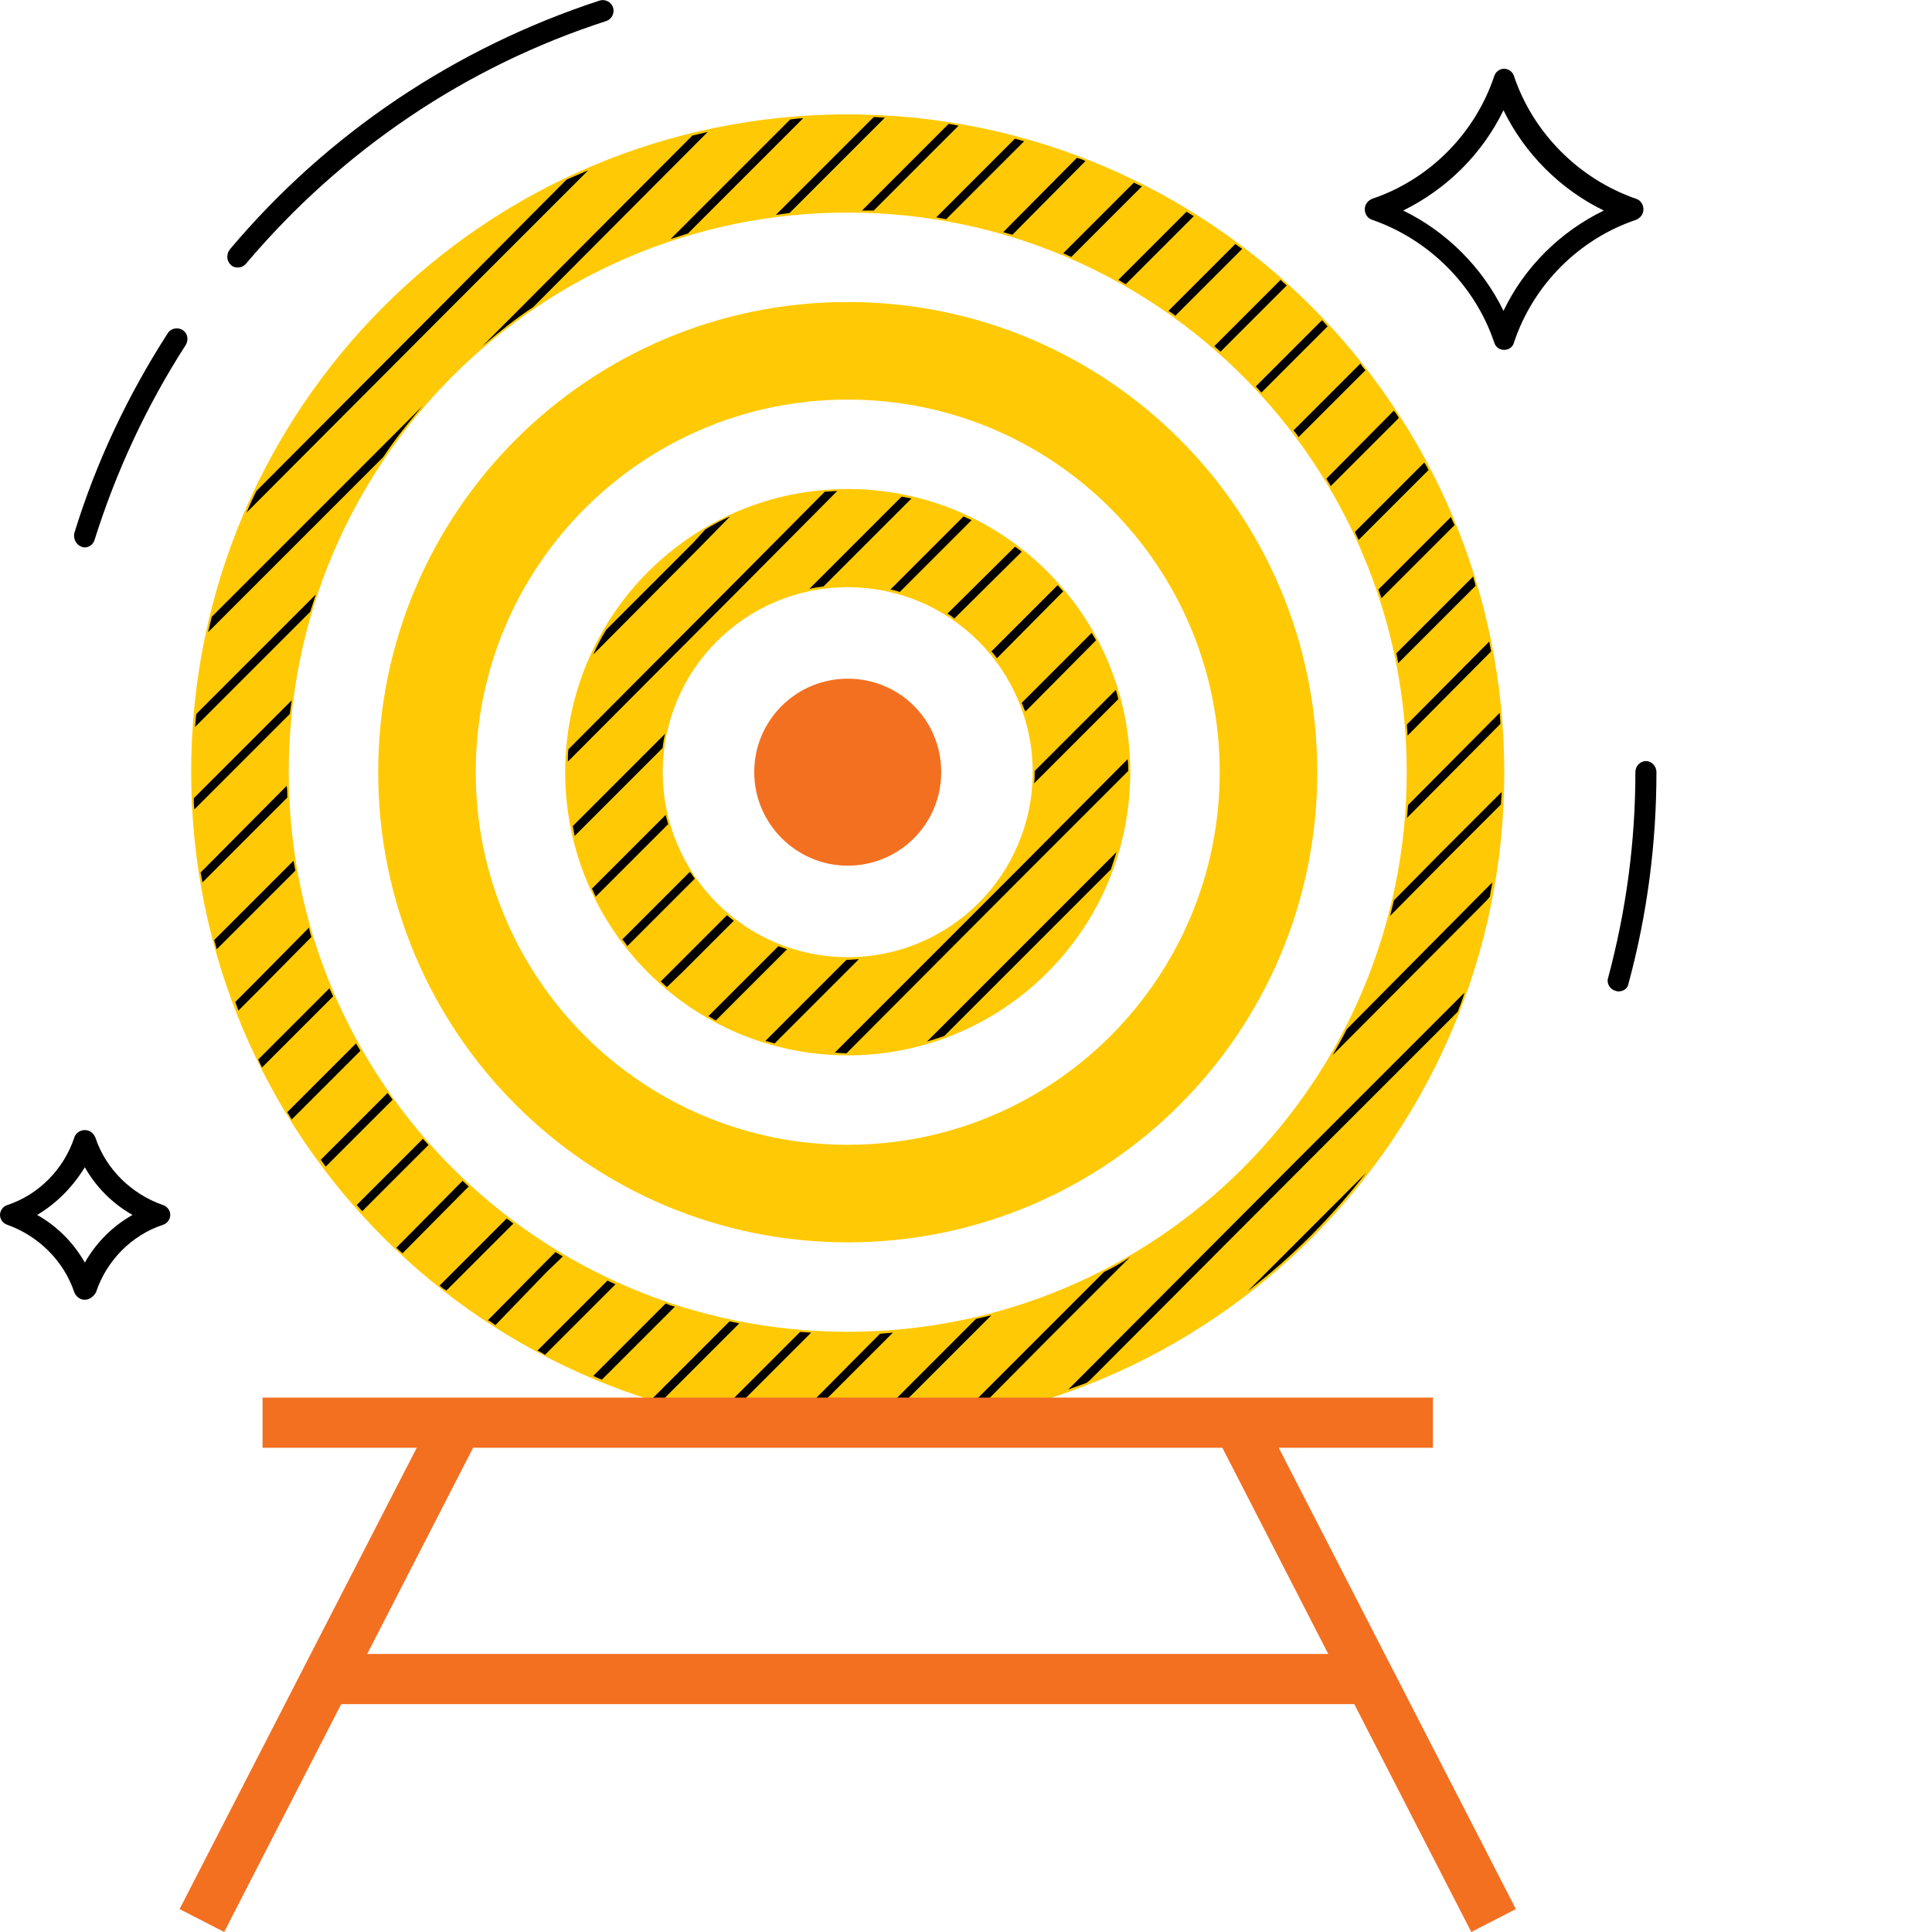 <?xml version="1.0" encoding="utf-8"?>
<!-- Generator: Adobe Illustrator 27.5.0, SVG Export Plug-In . SVG Version: 6.00 Build 0)  -->
<svg version="1.1" id="Layer_1" xmlns="http://www.w3.org/2000/svg" xmlns:xlink="http://www.w3.org/1999/xlink" x="0px" y="0px"
	 width="312px" height="312px" viewBox="0 0 312 312" style="enable-background:new 0 0 312 312;" xml:space="preserve">
<style type="text/css">
	.st0{fill:#FFCA05;stroke:#FFCA05;stroke-width:0.657;stroke-miterlimit:10;}
	.st1{fill:#F37021;}
</style>
<g>
	<g>
		<path class="st0" d="M136.9,18.8c-58.4,0-105.7,47.3-105.7,105.9s47.3,105.9,105.7,105.9c58.4,0,105.7-47.3,105.7-105.8
			S195.4,18.8,136.9,18.8z M136.9,215.4c-50.1,0-90.6-40.6-90.6-90.7s40.5-90.7,90.6-90.7c50.1,0,90.6,40.6,90.6,90.7
			S187,215.4,136.9,215.4z"/>
	</g>
	<g>
		<path d="M13.7,88.4c-0.2,0-0.3,0-0.5-0.1c-0.9-0.3-1.4-1.3-1.2-2.2c3.5-11.4,8.6-22.2,15.1-32.3c0.5-0.8,1.6-1,2.4-0.5
			s1,1.6,0.5,2.4c-6.3,9.8-11.2,20.3-14.7,31.4C15.1,87.9,14.4,88.4,13.7,88.4z M38.4,43.2c-0.4,0-0.8-0.1-1.1-0.4
			c-0.7-0.6-0.8-1.7-0.2-2.5C52.9,21.5,73.6,7.7,96.8,0.1c0.9-0.3,1.9,0.2,2.2,1.1c0.3,0.9-0.2,1.9-1.1,2.2
			c-22.6,7.3-42.6,20.8-58.1,39.1C39.4,43,38.9,43.2,38.4,43.2z"/>
	</g>
	<g>
		<path d="M261.4,160.1c-0.1,0-0.3,0-0.5-0.1c-0.9-0.2-1.5-1.2-1.2-2.1c2.9-10.8,4.4-21.9,4.4-33.2c0-1,0.8-1.8,1.7-1.8
			s1.7,0.8,1.7,1.8c0,11.6-1.5,23-4.5,34.1C262.9,159.6,262.2,160.1,261.4,160.1z"/>
	</g>
	<g>
		<path d="M206.8,45.2c0.3,0.3,0.7,0.6,1,0.9l-10.7,10.7c-0.3-0.3-0.7-0.6-1-0.9L206.8,45.2z M188.7,50.2c0.4,0.3,0.8,0.5,1.1,0.8
			l10.8-10.8c-0.4-0.3-0.7-0.5-1.1-0.8L188.7,50.2z M180.6,45.2c0.4,0.2,0.8,0.5,1.2,0.7l11-11c-0.4-0.2-0.8-0.5-1.2-0.7L180.6,45.2
			z M208.9,69.5c0.3,0.4,0.6,0.7,0.8,1.1l10.8-10.8c-0.3-0.4-0.6-0.7-0.8-1.1L208.9,69.5z M202.8,62.4c0.3,0.3,0.6,0.7,0.9,1
			l10.7-10.7c-0.3-0.3-0.6-0.7-0.9-1L202.8,62.4z M162,37.5c0.5,0.1,1,0.3,1.5,0.4L175.3,26c-0.5-0.2-0.9-0.4-1.4-0.5L162,37.5z
			 M139.2,34c0.6,0,1.2,0,1.9,0l13.7-13.7c-0.6-0.1-1.1-0.2-1.6-0.3L139.2,34z M151.2,35.1c0.5,0.1,1.1,0.2,1.6,0.3l12.6-12.6
			c-0.5-0.1-1-0.3-1.5-0.4L151.2,35.1z M50.1,98.8c0.3-0.9,0.6-1.9,0.9-2.8l-0.7,0.7l-18.6,18.6c-0.1,0.7-0.1,1.4-0.2,2.1L50.1,98.8
			z M171.7,40.9c0.4,0.2,0.9,0.4,1.3,0.6l11.4-11.4c-0.4-0.2-0.9-0.4-1.3-0.6L171.7,40.9z M31.4,130.7l15.4-15.4
			c0.1-0.7,0.2-1.5,0.3-2.2l-15.8,15.8C31.3,129.5,31.3,130.1,31.4,130.7z M107.5,210.5l-7.1,7.1l-4.6,4.6c0.4,0.2,0.9,0.4,1.4,0.6
			l4.2-4.2l7.6-7.6C108.4,210.9,108,210.7,107.5,210.5z M91.5,29L72.4,48.2l-31,31.1c-0.6,1.2-1.1,2.3-1.6,3.5l33.5-33.6L95,27.5
			C93.8,28,92.7,28.5,91.5,29z M214.2,77.3c0.2,0.4,0.5,0.8,0.7,1.2l11-11c-0.2-0.4-0.5-0.8-0.8-1.2L214.2,77.3z M61.9,73.8
			c1.9-2.9,4.1-5.6,6.3-8.2L43.7,90.1l-9.5,9.5c-0.2,0.8-0.4,1.7-0.6,2.5l11-11L61.9,73.8z M178.3,205.4l-9.8,9.8L154.7,229
			c0.8-0.1,1.6-0.3,2.3-0.4l12.4-12.5l13.1-13.1C181.2,203.9,179.8,204.7,178.3,205.4z M217.5,166.2c-0.7,1.4-1.5,2.8-2.3,4.2
			l24.9-25l0.5-0.6c0.1-0.8,0.3-1.6,0.4-2.3l-1.9,1.9L217.5,166.2z M125.3,34.7c0.7-0.1,1.4-0.2,2.2-0.3l0.9-0.9L142.9,19
			c-0.6,0-1.2-0.1-1.8-0.1l-13.6,13.6L125.3,34.7z M46.4,128.8c0-0.6,0-1.2-0.1-1.9l-13.9,14c0.1,0.6,0.2,1.1,0.3,1.6L46.4,128.8z
			 M218.8,85.9c0.2,0.4,0.4,0.9,0.6,1.3l11.3-11.3c-0.2-0.4-0.4-0.8-0.7-1.2L218.8,85.9z M47.7,140.6c-0.1-0.5-0.2-1.1-0.3-1.6
			l-12.8,12.8c0.1,0.5,0.3,1,0.4,1.5l0.5-0.5L47.7,140.6z M234.3,83.5l-11.7,11.7c0.2,0.5,0.3,0.9,0.5,1.4l11.8-11.8
			C234.7,84.4,234.5,83.9,234.3,83.5z M120.9,26l-12.6,12.6c0.9-0.3,1.9-0.6,2.8-0.9l10.8-10.8l7.8-7.8c-0.7,0-1.4,0.1-2.1,0.2
			L120.9,26z M79,54.8l-1.1,1.1c2.6-2.2,5.3-4.4,8.2-6.3l28.2-28.3c-0.8,0.2-1.7,0.4-2.5,0.6L79,54.8z M225.5,105.5
			c0.1,0.5,0.2,1.1,0.3,1.6l12.5-12.5c-0.1-0.5-0.3-1-0.4-1.5L225.5,105.5z M227.3,118.8l13.5-13.6c-0.1-0.5-0.2-1.1-0.3-1.6
			L227.2,117C227.2,117.6,227.3,118.2,227.3,118.8z M227.2,132.1l15.1-15.2c0-0.6-0.1-1.2-0.1-1.8L227.4,130
			C227.3,130.7,227.3,131.4,227.2,132.1z M107.9,225.2l11.5-11.5c-0.5-0.1-1.1-0.2-1.6-0.3l-10.9,10.9l-1.5,1.5
			c0.5,0.1,1,0.3,1.5,0.4L107.9,225.2z M50.3,151.3c-0.2-0.5-0.3-1-0.4-1.5l-8.6,8.7l-3.3,3.3c0.2,0.5,0.3,0.9,0.5,1.4l3.8-3.8
			L50.3,151.3z M220.6,189.4L217,193l-15.5,15.5C208.7,203,215.1,196.5,220.6,189.4z M225.1,145.4c-0.2,0.8-0.4,1.7-0.6,2.5l9-9.1
			l8.9-8.9c0-0.7,0.1-1.3,0.1-2l-10,10L225.1,145.4z M131,215.2c-0.6,0-1.2-0.1-1.8-0.1l-13.4,13.4c0.5,0.1,1.1,0.2,1.6,0.3
			L131,215.2z M176.1,222.8l35.3-35.4l24-24c0.4-1,0.8-2,1.1-3.1l-26.1,26.1l-35.3,35.4l-2.6,2.6c1-0.4,2-0.7,3-1.1L176.1,222.8z
			 M75,192.3l0.7-0.7c-0.3-0.3-0.7-0.6-1-0.9l-0.7,0.7l-10,10.1c0.3,0.3,0.7,0.6,1,0.9L75,192.3z M68.4,185.7l0.8-0.8
			c-0.3-0.3-0.6-0.7-0.9-1l-0.8,0.8l-9.9,9.9c0.3,0.3,0.6,0.7,0.9,1L68.4,185.7z M160.1,212.4c-0.8,0.2-1.7,0.4-2.5,0.6l-17.4,17.4
			c0.7,0,1.3,0,2-0.1L160.1,212.4z M55.3,172.6l2.9-2.9c-0.2-0.4-0.5-0.8-0.7-1.2l-3.2,3.2l-7.9,7.9c0.2,0.4,0.5,0.8,0.7,1.2
			L55.3,172.6z M48.7,166l5.1-5.1c-0.2-0.4-0.4-0.9-0.6-1.3l-5.5,5.5l-6,6c0.2,0.4,0.4,0.9,0.6,1.3L48.7,166z M61.9,179.1l1.5-1.5
			c-0.3-0.4-0.5-0.7-0.8-1.1l-1.6,1.6l-9.2,9.2c0.3,0.4,0.5,0.7,0.8,1.1L61.9,179.1z M129.1,230.3l15.1-15.1
			c-0.7,0.1-1.4,0.1-2.1,0.2l-14.8,14.9C127.9,230.2,128.5,230.2,129.1,230.3z M94.7,212.1l4.7-4.7c-0.4-0.2-0.9-0.4-1.3-0.6
			l-4.4,4.4l-6.9,6.9c0.4,0.2,0.8,0.4,1.2,0.7L94.7,212.1z M81.6,198.9l1.3-1.3c-0.4-0.3-0.7-0.6-1.1-0.8l-1.2,1.2l-9.6,9.6
			c0.3,0.3,0.7,0.6,1.1,0.8L81.6,198.9z M88.2,205.5l2.7-2.6c-0.4-0.2-0.8-0.5-1.2-0.7l-2.4,2.4l-8.5,8.6c0.4,0.2,0.8,0.5,1.2,0.8
			L88.2,205.5z"/>
	</g>
	<g>
		<path class="st0" d="M136.9,49.1c-41.7,0-75.5,33.8-75.5,75.6s33.8,75.6,75.5,75.6s75.5-33.8,75.5-75.6S178.7,49.1,136.9,49.1z
			 M136.9,185.2c-33.4,0-60.4-27.1-60.4-60.5c0-33.4,27-60.5,60.4-60.5s60.4,27.1,60.4,60.5C197.3,158.1,170.3,185.2,136.9,185.2z"
			/>
	</g>
	<g>
		<path class="st0" d="M136.9,79.3c-25,0-45.3,20.3-45.3,45.4s20.3,45.4,45.3,45.4c25,0,45.3-20.3,45.3-45.4S162,79.3,136.9,79.3z
			 M136.9,154.9c-16.7,0-30.2-13.5-30.2-30.2c0-16.7,13.5-30.2,30.2-30.2s30.2,13.5,30.2,30.2C167.1,141.4,153.6,154.9,136.9,154.9z
			"/>
	</g>
	<g>
		<path d="M165,113.5l11.3-11.3c0.2,0.4,0.5,0.8,0.7,1.2l-11.4,11.5C165.3,114.4,165.2,113.9,165,113.5z M167.1,124.7
			c0,0.6,0,1.2-0.1,1.8l13.6-13.6c-0.1-0.5-0.3-1-0.4-1.5l-13.1,13.1C167.1,124.6,167.1,124.6,167.1,124.7z M160.1,105.2
			c0.3,0.3,0.6,0.7,0.9,1.1l10.7-10.8c-0.3-0.3-0.6-0.7-0.9-1L160.1,105.2z M153,99.1c0.4,0.2,0.8,0.5,1.1,0.8L165,89.1
			c-0.4-0.3-0.7-0.6-1.1-0.8L153,99.1z M171,146.9l-21.3,21.3c1-0.3,1.9-0.6,2.8-0.9l19.4-19.4l7.5-7.5c0.3-0.9,0.6-1.9,0.9-2.8
			L171,146.9z M133,94.7l14.2-14.2c-0.5-0.1-1-0.2-1.6-0.3l-14.9,14.9C131.5,94.9,132.3,94.8,133,94.7z M143.8,95.2
			c0.5,0.1,1,0.2,1.5,0.4L156.9,84c-0.4-0.2-0.9-0.4-1.3-0.6L143.8,95.2z M92.5,133.4c0.1,0.5,0.2,1.1,0.3,1.6l14.2-14.2
			c0.1-0.8,0.2-1.5,0.4-2.3L92.5,133.4z M103.8,150.3l8.4-8.4c-0.3-0.4-0.5-0.8-0.8-1.1l-8.6,8.6l-2.3,2.3c0.3,0.4,0.6,0.7,0.8,1.1
			L103.8,150.3z M116.9,163.5l10.2-10.2c-0.5-0.2-0.9-0.3-1.4-0.5l-9.8,9.8l-1.5,1.5c0.4,0.2,0.8,0.5,1.2,0.7L116.9,163.5z
			 M110.3,156.9l8.2-8.2c-0.4-0.3-0.7-0.6-1.1-0.9l-8.1,8.1l-2.6,2.6c0.3,0.3,0.7,0.6,1,0.9L110.3,156.9z M138.7,154.9
			c-0.6,0-1.2,0.1-1.8,0.1c-0.1,0-0.1,0-0.2,0l-13.1,13.1c0.5,0.1,1,0.3,1.5,0.4L138.7,154.9z M118.4,94.3L91.8,121
			c-0.1,0.7-0.1,1.3-0.1,2l27.7-27.8l15.8-15.9c-0.7,0-1.4,0.1-2,0.1L118.4,94.3z M136.7,170.1l28.7-28.8l16.8-16.8
			c0-0.6,0-1.2-0.1-1.9l-17.7,17.8L134.8,170C135.4,170,136,170.1,136.7,170.1z M111.9,87.7l-14,14c-0.8,1.3-1.5,2.6-2.1,4l17-17.1
			l5.1-5.2c-1.4,0.6-2.7,1.3-4,2.1L111.9,87.7z M97.2,143.8l10.7-10.7c-0.1-0.5-0.3-1-0.4-1.5l-11.3,11.3l-0.6,0.6
			c0.2,0.4,0.4,0.9,0.6,1.3L97.2,143.8z"/>
	</g>
	<g>
		<path class="st1" d="M152,124.7c0,8.4-6.8,15.1-15.1,15.1c-8.3,0-15.1-6.8-15.1-15.1c0-8.4,6.8-15.1,15.1-15.1
			C145.3,109.6,152,116.3,152,124.7z"/>
	</g>
	<path class="st1" d="M237.6,312l7.2-3.7l-38.3-74.5h24.9v-8.1H42.4v8.1h24.9L29,308.3l7.2,3.7l18.9-36.8h163.6L237.6,312z
		 M59.3,267.1l17.1-33.3h121l17.1,33.3H59.3z"/>
	<g>
		<path d="M13.7,209.9L13.7,209.9c-0.8,0-1.4-0.5-1.7-1.2c-1.7-5.1-5.8-9.1-10.8-10.9c-0.7-0.2-1.2-0.9-1.2-1.6s0.5-1.4,1.2-1.6
			c5.1-1.7,9.1-5.8,10.8-10.9c0.2-0.7,0.9-1.2,1.7-1.2s1.4,0.5,1.7,1.2c1.7,5.1,5.8,9.1,10.9,10.9c0.7,0.2,1.2,0.9,1.2,1.6
			s-0.5,1.4-1.2,1.6c-5.1,1.7-9.1,5.8-10.8,10.9C15.1,209.4,14.4,209.9,13.7,209.9z M6,196.2c3.2,1.8,5.9,4.5,7.7,7.7
			c1.8-3.2,4.5-5.9,7.7-7.7c-3.2-1.8-5.9-4.5-7.7-7.7C11.8,191.6,9.2,194.3,6,196.2z"/>
	</g>
	<g>
		<path d="M242.9,56.5c-0.8,0-1.4-0.5-1.6-1.2c-3.1-9.2-10.5-16.6-19.7-19.8c-0.7-0.2-1.2-0.9-1.2-1.7s0.5-1.4,1.2-1.7
			c9.2-3.1,16.6-10.5,19.7-19.8c0.2-0.7,0.9-1.2,1.6-1.2s1.4,0.5,1.6,1.2c3.1,9.2,10.5,16.6,19.7,19.8c0.7,0.2,1.2,0.9,1.2,1.7
			s-0.5,1.4-1.2,1.7c-9.2,3.1-16.6,10.5-19.7,19.8C244.3,56.1,243.6,56.5,242.9,56.5z M226.6,34c7,3.4,12.8,9.2,16.2,16.2
			c3.4-7.1,9.2-12.8,16.2-16.2c-7-3.4-12.8-9.2-16.2-16.2C239.4,24.8,233.7,30.5,226.6,34z"/>
	</g>
</g>
</svg>
